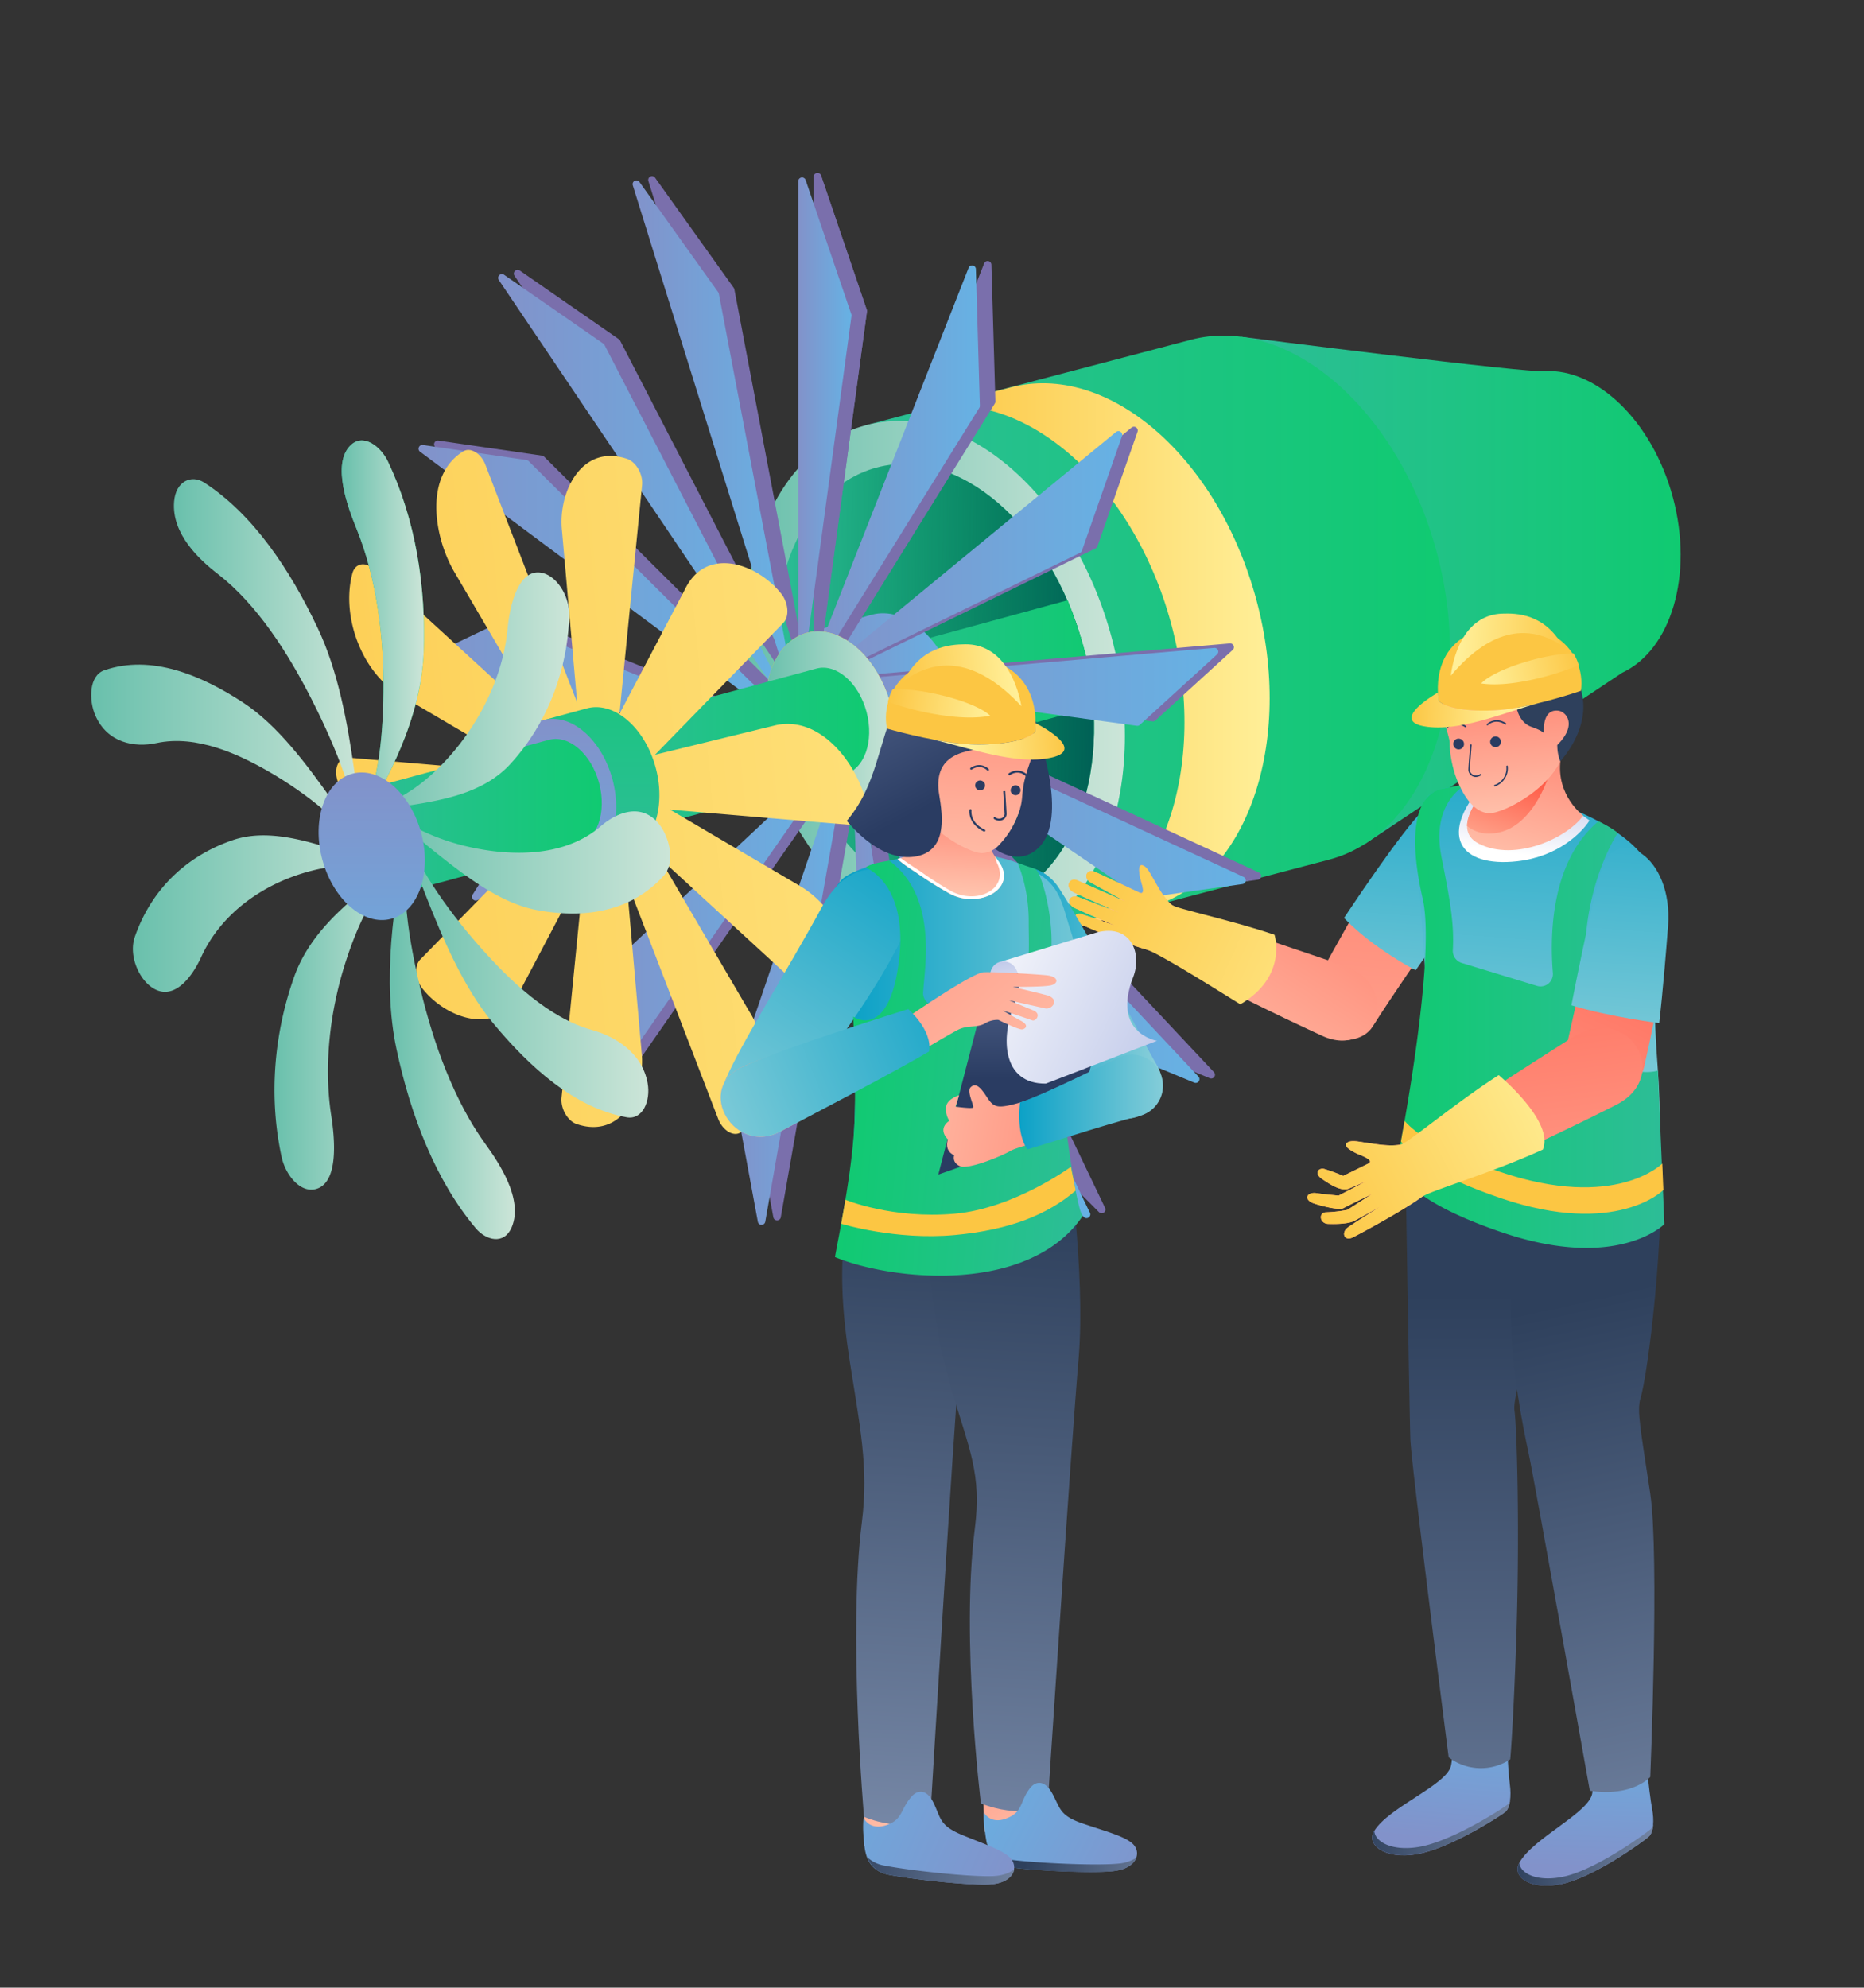 <svg id="Слой_1" data-name="Слой 1" xmlns="http://www.w3.org/2000/svg" xmlns:xlink="http://www.w3.org/1999/xlink" viewBox="0 0 1042 1111"><rect x="0" y="0" width="1042" height="1111" fill="#333333" stroke="none"/><defs><style>.cls-1{fill:url(#Безымянный_градиент_14);}.cls-2{fill:url(#Безымянный_градиент_14-2);}.cls-3{fill:url(#Безымянный_градиент_18);}.cls-4{fill:url(#Безымянный_градиент_35);}.cls-5{fill:url(#Безымянный_градиент_14-3);}.cls-6{fill:url(#Безымянный_градиент_4);}.cls-7{fill:url(#Безымянный_градиент_14-4);}.cls-8{fill:url(#Безымянный_градиент_24);}.cls-9{fill:#7a6fac;}.cls-10{fill:url(#Безымянный_градиент_24-2);}.cls-11{fill:url(#Безымянный_градиент_24-3);}.cls-12{fill:url(#Безымянный_градиент_24-4);}.cls-13{fill:url(#Безымянный_градиент_24-5);}.cls-14{fill:url(#Безымянный_градиент_24-6);}.cls-15{fill:url(#Безымянный_градиент_24-7);}.cls-16{fill:url(#Безымянный_градиент_24-8);}.cls-17{fill:url(#Безымянный_градиент_24-9);}.cls-18{fill:url(#Безымянный_градиент_24-10);}.cls-19{fill:url(#Безымянный_градиент_24-11);}.cls-20{fill:url(#Безымянный_градиент_24-12);}.cls-21{fill:url(#Безымянный_градиент_24-13);}.cls-22{fill:url(#Безымянный_градиент_24-14);}.cls-23{fill:url(#Безымянный_градиент_24-15);}.cls-24{fill:url(#Безымянный_градиент_24-16);}.cls-25{fill:#fcc643;}.cls-26{fill:url(#Безымянный_градиент_18-2);}.cls-27{fill:url(#Безымянный_градиент_14-5);}.cls-28{fill:url(#Безымянный_градиент_35-2);}.cls-29{fill:url(#Безымянный_градиент_14-6);}.cls-30{fill:url(#Безымянный_градиент_24-18);}.cls-31{fill:url(#Безымянный_градиент_14-7);}.cls-32{fill:url(#Безымянный_градиент_18-3);}.cls-33{fill:url(#Безымянный_градиент_14-8);}.cls-34{fill:url(#Безымянный_градиент_18-4);}.cls-35{fill:url(#Безымянный_градиент_18-5);}.cls-36{fill:url(#Безымянный_градиент_18-6);}.cls-37{fill:url(#Безымянный_градиент_18-7);}.cls-38{fill:url(#Безымянный_градиент_18-8);}.cls-39{fill:url(#Безымянный_градиент_18-9);}.cls-40{fill:url(#Безымянный_градиент_18-10);}.cls-41{fill:url(#Безымянный_градиент_18-11);}.cls-42{fill:url(#Безымянный_градиент_18-12);}.cls-43{fill:url(#Безымянный_градиент_24-19);}.cls-44{fill:url(#Безымянный_градиент_2);}.cls-45{fill:url(#Безымянный_градиент_24-20);}.cls-46{fill:url(#Безымянный_градиент_165);}.cls-47{fill:url(#Безымянный_градиент_165-2);}.cls-48{fill:url(#Безымянный_градиент_24-21);}.cls-49{fill:url(#Безымянный_градиент_165-3);}.cls-50{fill:url(#Безымянный_градиент_165-4);}.cls-51{fill:url(#Безымянный_градиент_136);}.cls-52{fill:url(#Безымянный_градиент_29);}.cls-53{fill:url(#Безымянный_градиент_29-2);}.cls-54{fill:url(#Безымянный_градиент_99);}.cls-55{fill:url(#Безымянный_градиент_136-2);}.cls-56{fill:url(#Безымянный_градиент_3);}.cls-57{fill:url(#Безымянный_градиент_14-9);}.cls-58{fill:url(#Безымянный_градиент_136-3);}.cls-59{fill:#2e405c;}.cls-60{fill:#2a3c62;}.cls-61{fill:url(#Безымянный_градиент_136-4);}.cls-62{fill:url(#Безымянный_градиент_29-3);}.cls-63{fill:url(#Безымянный_градиент_35-3);}.cls-64{fill:url(#Безымянный_градиент_35-4);}.cls-65{fill:url(#Безымянный_градиент_35-5);}.cls-66{fill:url(#Безымянный_градиент_136-5);}.cls-67{fill:url(#Безымянный_градиент_35-6);}.cls-68{fill:url(#Безымянный_градиент_136-6);}.cls-69{fill:url(#Безымянный_градиент_35-7);}.cls-70{fill:url(#Безымянный_градиент_2-2);}.cls-71{fill:url(#Безымянный_градиент_136-7);}.cls-72{fill:url(#Безымянный_градиент_136-8);}.cls-73{fill:url(#Безымянный_градиент_165-5);}.cls-74{fill:url(#Безымянный_градиент_165-6);}.cls-75{fill:url(#Безымянный_градиент_29-4);}.cls-76{fill:url(#Безымянный_градиент_29-5);}.cls-77{fill:url(#Безымянный_градиент_136-9);}.cls-78{fill:#fff;}.cls-79{fill:url(#Безымянный_градиент_136-10);}.cls-80{fill:url(#Безымянный_градиент_27);}.cls-81{fill:url(#Безымянный_градиент_29-6);}.cls-82{fill:url(#Безымянный_градиент_35-8);}.cls-83{fill:url(#Безымянный_градиент_35-9);}.cls-84{fill:url(#Безымянный_градиент_35-10);}.cls-85{fill:url(#Безымянный_градиент_14-10);}.cls-86{fill:url(#Безымянный_градиент_99-2);}.cls-87{fill:url(#Безымянный_градиент_98);}.cls-88{fill:url(#Безымянный_градиент_99-3);}.cls-89{fill:url(#Безымянный_градиент_136-11);}.cls-90{fill:url(#Безымянный_градиент_29-7);}.cls-91{fill:url(#Безымянный_градиент_136-12);}.cls-92{fill:url(#Безымянный_градиент_29-8);}.cls-93{fill:url(#Безымянный_градиент_24-22);}.cls-94{fill:url(#Безымянный_градиент_165-7);}.cls-95{fill:url(#Безымянный_градиент_24-23);}.cls-96{fill:url(#Безымянный_градиент_165-8);}</style><linearGradient id="Безымянный_градиент_14" x1="693.89" y1="329.98" x2="939.49" y2="329.98" gradientUnits="userSpaceOnUse"><stop offset="0" stop-color="#2dbd97"/><stop offset="1" stop-color="#10ca71"/></linearGradient><linearGradient id="Безымянный_градиент_14-2" x1="459.4" y1="357.92" x2="810.56" y2="357.92" xlink:href="#Безымянный_градиент_14"/><linearGradient id="Безымянный_градиент_18" x1="416.15" y1="383.03" x2="628.85" y2="383.03" gradientUnits="userSpaceOnUse"><stop offset="0" stop-color="#69c0ac"/><stop offset="1" stop-color="#cce5d8"/></linearGradient><linearGradient id="Безымянный_градиент_35" x1="515.62" y1="367.39" x2="709.75" y2="367.39" gradientUnits="userSpaceOnUse"><stop offset="0" stop-color="#fcc643"/><stop offset="1" stop-color="#ffef98"/></linearGradient><linearGradient id="Безымянный_градиент_14-3" x1="433.41" y1="383.03" x2="611.58" y2="383.03" xlink:href="#Безымянный_градиент_14"/><linearGradient id="Безымянный_градиент_4" x1="614.56" y1="384.12" x2="434.81" y2="382" gradientUnits="userSpaceOnUse"><stop offset="0" stop-color="#005f55"/><stop offset="1" stop-color="#005f55" stop-opacity="0"/></linearGradient><linearGradient id="Безымянный_градиент_14-4" x1="456.87" y1="385.08" x2="613.18" y2="385.08" xlink:href="#Безымянный_градиент_14"/><linearGradient id="Безымянный_градиент_24" x1="451" y1="397.79" x2="536.78" y2="397.79" gradientUnits="userSpaceOnUse"><stop offset="0" stop-color="#8292ca"/><stop offset="1" stop-color="#66b2e4"/></linearGradient><linearGradient id="Безымянный_градиент_24-2" x1="446.24" y1="233.07" x2="476" y2="233.07" xlink:href="#Безымянный_градиент_24"/><linearGradient id="Безымянный_градиент_24-3" x1="455.86" y1="259.24" x2="547.75" y2="259.24" xlink:href="#Безымянный_градиент_24"/><linearGradient id="Безымянный_градиент_24-4" x1="464.24" y1="308.47" x2="627.33" y2="308.47" xlink:href="#Безымянный_градиент_24"/><linearGradient id="Безымянный_градиент_24-5" x1="473.51" y1="383.9" x2="681.09" y2="383.9" xlink:href="#Безымянный_градиент_24"/><linearGradient id="Безымянный_градиент_24-6" x1="482.92" y1="447.59" x2="696.32" y2="447.59" xlink:href="#Безымянный_градиент_24"/><linearGradient id="Безымянный_градиент_24-7" x1="487.81" y1="508.03" x2="670.52" y2="508.03" xlink:href="#Безымянный_градиент_24"/><linearGradient id="Безымянный_градиент_24-8" x1="485.3" y1="553.47" x2="609.26" y2="553.47" xlink:href="#Безымянный_градиент_24"/><linearGradient id="Безымянный_градиент_24-9" x1="476.92" y1="571.41" x2="523.63" y2="571.41" xlink:href="#Безымянный_градиент_24"/><linearGradient id="Безымянный_градиент_24-10" x1="409.31" y1="559.42" x2="471.04" y2="559.42" xlink:href="#Безымянный_градиент_24"/><linearGradient id="Безымянный_градиент_24-11" x1="333.22" y1="520.97" x2="462.19" y2="520.97" xlink:href="#Безымянный_градиент_24"/><linearGradient id="Безымянный_градиент_24-12" x1="263.76" y1="463.08" x2="453.62" y2="463.08" xlink:href="#Безымянный_градиент_24"/><linearGradient id="Безымянный_градиент_24-13" x1="228.38" y1="381.85" x2="443.86" y2="381.85" xlink:href="#Безымянный_градиент_24"/><linearGradient id="Безымянный_градиент_24-14" x1="233.91" y1="324.55" x2="436.09" y2="324.55" xlink:href="#Безымянный_градиент_24"/><linearGradient id="Безымянный_градиент_24-15" x1="278.56" y1="268.1" x2="434.8" y2="268.1" xlink:href="#Безымянный_градиент_24"/><linearGradient id="Безымянный_градиент_24-16" x1="353.63" y1="235.73" x2="440.67" y2="235.73" xlink:href="#Безымянный_градиент_24"/><linearGradient id="Безымянный_градиент_18-2" x1="427.97" y1="403.25" x2="500.51" y2="403.25" xlink:href="#Безымянный_градиент_18"/><linearGradient id="Безымянный_градиент_14-5" x1="335" y1="420.32" x2="485.89" y2="420.32" xlink:href="#Безымянный_градиент_14"/><linearGradient id="Безымянный_градиент_35-2" x1="29.14" y1="473.12" x2="765.24" y2="400.12" xlink:href="#Безымянный_градиент_35"/><linearGradient id="Безымянный_градиент_14-6" x1="336.26" y1="481.93" x2="336.26" y2="320.27" xlink:href="#Безымянный_градиент_14"/><linearGradient id="Безымянный_градиент_24-18" x1="314.75" y1="3124.56" x2="314.75" y2="2973.69" gradientTransform="matrix(1, 0, 0, -1, 0, 3528)" xlink:href="#Безымянный_градиент_24"/><linearGradient id="Безымянный_градиент_14-7" x1="199.9" y1="457.23" x2="336.4" y2="457.23" xlink:href="#Безымянный_градиент_14"/><linearGradient id="Безымянный_градиент_18-3" x1="186.16" y1="471.88" x2="229.45" y2="471.88" xlink:href="#Безымянный_градиент_18"/><linearGradient id="Безымянный_градиент_14-8" x1="191.03" y1="354.86" x2="237" y2="354.86" xlink:href="#Безымянный_градиент_14"/><linearGradient id="Безымянный_градиент_18-4" x1="202.77" y1="385.94" x2="318.3" y2="385.94" xlink:href="#Безымянный_градиент_18"/><linearGradient id="Безымянный_градиент_18-5" x1="211.62" y1="479.39" x2="374.71" y2="479.39" xlink:href="#Безымянный_градиент_18"/><linearGradient id="Безымянный_градиент_18-6" x1="221.68" y1="539.37" x2="362.41" y2="539.37" xlink:href="#Безымянный_градиент_18"/><linearGradient id="Безымянный_градиент_18-7" x1="217.88" y1="579.67" x2="287.81" y2="579.67" xlink:href="#Безымянный_градиент_18"/><linearGradient id="Безымянный_градиент_18-8" x1="153.45" y1="572.66" x2="228.25" y2="572.66" xlink:href="#Безымянный_градиент_18"/><linearGradient id="Безымянный_градиент_18-9" x1="74.28" y1="510.66" x2="221.68" y2="510.66" xlink:href="#Безымянный_градиент_18"/><linearGradient id="Безымянный_градиент_18-10" x1="50.98" y1="429.45" x2="211.62" y2="429.45" xlink:href="#Безымянный_градиент_18"/><linearGradient id="Безымянный_градиент_18-11" x1="97.22" y1="372.68" x2="202.77" y2="372.68" xlink:href="#Безымянный_градиент_18"/><linearGradient id="Безымянный_градиент_18-12" x1="191.03" y1="354.86" x2="237" y2="354.86" xlink:href="#Безымянный_градиент_18"/><linearGradient id="Безымянный_градиент_24-19" x1="207.81" y1="3094.61" x2="207.81" y2="2943.74" gradientTransform="matrix(1, 0, 0, -1, 0, 3528)" xlink:href="#Безымянный_градиент_24"/><linearGradient id="Безымянный_градиент_2" x1="-4882.96" y1="3035.15" x2="-4883.09" y2="3102.92" gradientTransform="translate(-4056.89 3686.5) rotate(180)" gradientUnits="userSpaceOnUse"><stop offset="0" stop-color="#fff"/><stop offset="1" stop-color="#acbae1"/></linearGradient><linearGradient id="Безымянный_градиент_24-20" x1="-4861.5" y1="2658.18" x2="-4869.17" y2="2747.41" gradientTransform="translate(-4056.89 3686.5) rotate(180)" xlink:href="#Безымянный_градиент_24"/><linearGradient id="Безымянный_градиент_165" x1="-4760.12" y1="1021.66" x2="-4602.41" y2="1021.66" gradientTransform="matrix(-1, 0, 0, 1, -3841.89, 0)" gradientUnits="userSpaceOnUse"><stop offset="0" stop-color="#acbdde"/><stop offset="1" stop-color="#2e405c"/></linearGradient><linearGradient id="Безымянный_градиент_165-2" x1="-4881.66" y1="2258.91" x2="-4881.66" y2="2963.13" gradientTransform="translate(-4056.89 3686.5) rotate(180)" xlink:href="#Безымянный_градиент_165"/><linearGradient id="Безымянный_градиент_24-21" x1="-4942.77" y1="2642.39" x2="-4945.39" y2="2732.03" gradientTransform="translate(-4056.89 3686.5) rotate(180)" xlink:href="#Безымянный_градиент_24"/><linearGradient id="Безымянный_градиент_165-3" x1="-4831.03" y1="1036.94" x2="-4687.74" y2="1036.94" xlink:href="#Безымянный_градиент_165"/><linearGradient id="Безымянный_градиент_165-4" x1="-5074.14" y1="2375.06" x2="-4944.39" y2="2961.29" gradientTransform="translate(-4056.89 3686.5) rotate(180)" xlink:href="#Безымянный_градиент_165"/><linearGradient id="Безымянный_градиент_136" x1="-4797.06" y1="2882.69" x2="-4838.83" y2="3330.61" gradientTransform="translate(-4056.89 3686.5) rotate(180)" gradientUnits="userSpaceOnUse"><stop offset="0" stop-color="#ffd2bb"/><stop offset="1" stop-color="#ff6b5a"/></linearGradient><linearGradient id="Безымянный_градиент_29" x1="-4857.36" y1="3318.19" x2="-4837.27" y2="3031.23" gradientTransform="translate(-4056.89 3686.5) rotate(180)" gradientUnits="userSpaceOnUse"><stop offset="0" stop-color="#009dc5"/><stop offset="1" stop-color="#a9dade"/></linearGradient><linearGradient id="Безымянный_градиент_29-2" x1="-4931.85" y1="3320.5" x2="-4909.49" y2="3001.04" xlink:href="#Безымянный_градиент_29"/><linearGradient id="Безымянный_градиент_99" x1="-4906.64" y1="3208.9" x2="-4914.97" y2="3267.92" gradientTransform="translate(-4056.89 3686.5) rotate(180)" gradientUnits="userSpaceOnUse"><stop offset="0" stop-color="#fff"/><stop offset="1" stop-color="#a6b2e0"/></linearGradient><linearGradient id="Безымянный_градиент_136-2" x1="-4898.31" y1="3180.94" x2="-4928.51" y2="3309.7" xlink:href="#Безымянный_градиент_136"/><linearGradient id="Безымянный_градиент_3" x1="-4883.47" y1="3191.08" x2="-4904.33" y2="3253.49" gradientTransform="translate(-4056.89 3686.5) rotate(180)" gradientUnits="userSpaceOnUse"><stop offset="0" stop-color="#ffd0b5"/><stop offset="1" stop-color="#ff5c48"/></linearGradient><linearGradient id="Безымянный_градиент_14-9" x1="-4772.31" y1="567.78" x2="-4622.95" y2="567.78" gradientTransform="matrix(-1, 0, 0, 1, -3841.89, 0)" xlink:href="#Безымянный_градиент_14"/><linearGradient id="Безымянный_градиент_136-3" x1="-4905.87" y1="3210.62" x2="-4896.6" y2="3334.29" xlink:href="#Безымянный_градиент_136"/><linearGradient id="Безымянный_градиент_136-4" x1="-4837.44" y1="2869.38" x2="-4983.28" y2="3164.85" xlink:href="#Безымянный_градиент_136"/><linearGradient id="Безымянный_градиент_29-3" x1="-4973.76" y1="3310.03" x2="-4953.68" y2="3023.07" xlink:href="#Безымянный_градиент_29"/><linearGradient id="Безымянный_градиент_35-3" x1="-4934.76" y1="3323.62" x2="-4872.91" y2="3326.77" gradientTransform="translate(-4056.89 3686.5) rotate(180)" xlink:href="#Безымянный_градиент_35"/><linearGradient id="Безымянный_градиент_35-4" x1="-4940.79" y1="3317.66" x2="-4887.59" y2="3307.14" gradientTransform="translate(-4056.89 3686.5) rotate(180)" xlink:href="#Безымянный_градиент_35"/><linearGradient id="Безымянный_градиент_35-5" x1="-4844.96" y1="3290.07" x2="-4896.64" y2="3288.49" gradientTransform="translate(-4056.89 3686.5) rotate(180)" xlink:href="#Безымянный_градиент_35"/><linearGradient id="Безымянный_градиент_136-5" x1="-4679.64" y1="3059.61" x2="-4809.55" y2="3264.8" xlink:href="#Безымянный_градиент_136"/><linearGradient id="Безымянный_градиент_35-6" x1="-4438.08" y1="491.38" x2="-4624.57" y2="574.46" gradientTransform="matrix(-1, 0, 0, 1, -3841.89, 0)" xlink:href="#Безымянный_градиент_35"/><linearGradient id="Безымянный_градиент_136-6" x1="-4911.04" y1="2818.78" x2="-4867.04" y2="3167.85" xlink:href="#Безымянный_градиент_136"/><linearGradient id="Безымянный_градиент_35-7" x1="-4571.91" y1="680.09" x2="-4719.94" y2="604.91" gradientTransform="matrix(-1, 0, 0, 1, -3841.89, 0)" xlink:href="#Безымянный_градиент_35"/><linearGradient id="Безымянный_градиент_2-2" x1="-3553.68" y1="3177.21" x2="-3557.26" y2="3120.97" gradientTransform="translate(-2990.19 3686.5) rotate(180)" xlink:href="#Безымянный_градиент_2"/><linearGradient id="Безымянный_градиент_136-7" x1="-3594.21" y1="2639.79" x2="-3523.26" y2="2774.14" gradientTransform="translate(-2990.19 3686.5) rotate(180)" xlink:href="#Безымянный_градиент_136"/><linearGradient id="Безымянный_градиент_136-8" x1="-3520.09" y1="2648.03" x2="-3449.31" y2="2782.07" gradientTransform="translate(-2990.19 3686.5) rotate(180)" xlink:href="#Безымянный_градиент_136"/><linearGradient id="Безымянный_градиент_165-5" x1="-3461.92" y1="2399.07" x2="-3498.98" y2="3016.65" gradientTransform="translate(-2990.19 3686.5) rotate(180)" xlink:href="#Безымянный_градиент_165"/><linearGradient id="Безымянный_градиент_165-6" x1="-3514.79" y1="2361.43" x2="-3553.83" y2="3011.98" gradientTransform="translate(-2990.19 3686.5) rotate(180)" xlink:href="#Безымянный_градиент_165"/><linearGradient id="Безымянный_градиент_29-4" x1="564.15" y1="554.84" x2="666.1" y2="554.84" gradientTransform="matrix(1, 0, 0, 1, 0, 0)" xlink:href="#Безымянный_градиент_29"/><linearGradient id="Безымянный_градиент_29-5" x1="462.52" y1="581.68" x2="669.53" y2="581.68" gradientTransform="matrix(1, 0, 0, 1, 0, 0)" xlink:href="#Безымянный_градиент_29"/><linearGradient id="Безымянный_градиент_136-9" x1="-3520.08" y1="3175.54" x2="-3525.05" y2="3258.25" gradientTransform="translate(-2990.19 3686.5) rotate(180)" xlink:href="#Безымянный_градиент_136"/><linearGradient id="Безымянный_градиент_136-10" x1="-3526.37" y1="3157.81" x2="-3539.46" y2="3376.11" gradientTransform="translate(-2990.19 3686.5) rotate(180)" xlink:href="#Безымянный_градиент_136"/><linearGradient id="Безымянный_градиент_27" x1="-3395.56" y1="3484.82" x2="-3523.23" y2="3243.42" gradientTransform="translate(-2990.19 3686.5) rotate(180)" gradientUnits="userSpaceOnUse"><stop offset="0" stop-color="#a6b7e3"/><stop offset="1" stop-color="#2a3c62"/></linearGradient><linearGradient id="Безымянный_градиент_29-6" x1="523.75" y1="453.94" x2="372.01" y2="684.42" gradientTransform="matrix(1, 0, 0, 1, 0, 0)" xlink:href="#Безымянный_градиент_29"/><linearGradient id="Безымянный_градиент_35-8" x1="-3492.7" y1="3303.82" x2="-3556.81" y2="3310.38" gradientTransform="translate(-2990.19 3686.5) rotate(180)" xlink:href="#Безымянный_градиент_35"/><linearGradient id="Безымянный_градиент_35-9" x1="-3486.89" y1="3296.91" x2="-3542.71" y2="3288.8" gradientTransform="translate(-2990.19 3686.5) rotate(180)" xlink:href="#Безымянный_градиент_35"/><linearGradient id="Безымянный_градиент_35-10" x1="-3587.48" y1="3273.58" x2="-3533.88" y2="3269.24" gradientTransform="translate(-2990.19 3686.5) rotate(180)" xlink:href="#Безымянный_градиент_35"/><linearGradient id="Безымянный_градиент_14-10" x1="-3601.9" y1="3083.06" x2="-3465.02" y2="3094.65" gradientTransform="translate(-2990.19 3686.5) rotate(180)" xlink:href="#Безымянный_градиент_14"/><linearGradient id="Безымянный_градиент_99-2" x1="-3562.65" y1="3114.02" x2="-3549.53" y2="3166.64" gradientTransform="translate(-2990.19 3686.5) rotate(180)" xlink:href="#Безымянный_градиент_99"/><linearGradient id="Безымянный_градиент_98" x1="-3565.03" y1="3260.47" x2="-3566.95" y2="3083.76" gradientTransform="translate(-2990.19 3686.5) rotate(180)" gradientUnits="userSpaceOnUse"><stop offset="0" stop-color="#a2b3df"/><stop offset="1" stop-color="#2a3c62"/></linearGradient><linearGradient id="Безымянный_градиент_99-3" x1="-3520.91" y1="3157.18" x2="-3697.04" y2="3072.72" gradientTransform="translate(-2990.19 3686.5) rotate(180)" xlink:href="#Безымянный_градиент_99"/><linearGradient id="Безымянный_градиент_136-11" x1="-3445.09" y1="3086.4" x2="-3676.22" y2="3049.55" gradientTransform="translate(-2990.19 3686.5) rotate(180)" xlink:href="#Безымянный_градиент_136"/><linearGradient id="Безымянный_градиент_29-7" x1="561.89" y1="615.95" x2="675.11" y2="615.95" gradientTransform="matrix(1, 0, 0, 1, 0, 0)" xlink:href="#Безымянный_градиент_29"/><linearGradient id="Безымянный_градиент_136-12" x1="-3581.84" y1="2990.78" x2="-3344.19" y2="3269.65" gradientTransform="translate(-2990.19 3686.5) rotate(180)" xlink:href="#Безымянный_градиент_136"/><linearGradient id="Безымянный_градиент_29-8" x1="569.37" y1="556.51" x2="341.76" y2="648.13" gradientTransform="matrix(1, 0, 0, 1, 0, 0)" xlink:href="#Безымянный_градиент_29"/><linearGradient id="Безымянный_градиент_24-22" x1="-3418.46" y1="1057.92" x2="-3307.18" y2="998.34" gradientTransform="matrix(-1, 0, 0, 1, -2775.19, 0)" xlink:href="#Безымянный_градиент_24"/><linearGradient id="Безымянный_градиент_165-7" x1="-3714.76" y1="2648.12" x2="-3562.89" y2="2648.12" gradientTransform="translate(-2990.19 3686.5) rotate(180)" xlink:href="#Безымянный_градиент_165"/><linearGradient id="Безымянный_градиент_24-23" x1="-3342.83" y1="1052.19" x2="-3206.21" y2="991.58" gradientTransform="matrix(-1, 0, 0, 1, -2775.19, 0)" xlink:href="#Безымянный_градиент_24"/><linearGradient id="Безымянный_градиент_165-8" x1="-3433.95" y1="1058.71" x2="-3242.2" y2="1040.9" gradientTransform="matrix(-1, 0, 0, 1, -2775.19, 0)" xlink:href="#Безымянный_градиент_165"/></defs><title>Mashinist_obhodchik_turbin</title><path class="cls-1" d="M935.18,278.1c-11.43-42.57-42.28-72.18-71.79-70.68v-.06c-5.37,1.85-169.49-19.13-169.49-19.13L763,471.72,906.86,376v0C934.14,363.27,946.81,321.41,935.18,278.1Z"/><path class="cls-2" d="M803.16,308.69C781.66,228.61,720,175.29,665.37,190L483.66,237.78l3.94,14.73c-26.72,32.43-36.22,88.24-20.81,145.62s51.41,101,90.69,115.73l3.85,14.42L743,480.49C797.68,466,824.66,388.78,803.16,308.69Z"/><path class="cls-3" d="M561.33,528.28C506.7,543,445.05,489.67,423.54,409.58s5.49-157.1,60.12-171.8S600,276.4,621.45,356.48,616,513.8,561.33,528.28Z"/><path class="cls-4" d="M642.24,507.15c54.63-14.48,81.62-91.71,60.11-171.8S619.2,202,564.57,216.65l-49,12.67c54.64-14.7,117.65,39.37,139.16,119.46s-5.49,157.31-60.12,171.79Z"/><path class="cls-5" d="M555,504.7c-45.77,12.32-97.41-32.34-115.42-99.43S444.2,273.68,490,261.36s97.41,32.35,115.42,99.43S600.79,492.57,555,504.7Z"/><path class="cls-6" d="M555,504.7c-45.77,12.32-97.41-32.34-115.42-99.43S444.2,273.68,490,261.36s97.41,32.35,115.42,99.43S600.79,492.57,555,504.7Z"/><path class="cls-7" d="M456.87,373.73l9.13,61,147.18-40.25a279.84,279.84,0,0,0-6-27.78,283,283,0,0,0-10.35-31.2Z"/><path class="cls-8" d="M534.26,384.1c-7.33-27.31-28.36-45.5-47-40.48L451,353.72l26.49,99.07,36.27-10.1C532.39,437.75,541.59,411.41,534.26,384.1Z"/><path class="cls-9" d="M459,98.17l25.53,75a2.12,2.12,0,0,1,.09,1l-25.53,188.5a2.11,2.11,0,0,1-4.2-.28V98.85A2.11,2.11,0,0,1,459,98.17Z"/><path class="cls-9" d="M554.22,148l2.22,76.35a2.12,2.12,0,0,1-.32,1.18Q512.28,296,468.47,366.64a2.11,2.11,0,0,1-3.76-1.89Q507.4,256,550.14,147.26A2.11,2.11,0,0,1,554.22,148Z"/><path class="cls-9" d="M635.89,241.35q-11.21,32-22.4,64a2.11,2.11,0,0,1-1.07,1.2Q544.18,339.88,476,373.27a2.12,2.12,0,0,1-2.28-3.53Q553.09,304.3,632.55,239A2.12,2.12,0,0,1,635.89,241.35Z"/><path class="cls-9" d="M689.07,363.31,645.89,402.7a2.11,2.11,0,0,1-1.71.53Q564.1,392.36,484,381.51a2.11,2.11,0,0,1,.1-4.2q101.67-8.91,203.35-17.67A2.11,2.11,0,0,1,689.07,363.31Z"/><path class="cls-9" d="M703.19,491.71l-55.58,7.84a2.13,2.13,0,0,1-1.49-.35q-76.8-52.27-153.58-104.62a2.11,2.11,0,0,1,2.08-3.66L703.78,487.7A2.11,2.11,0,0,1,703.19,491.71Z"/><path class="cls-9" d="M676.27,602.67l-57.88-23.92a2.16,2.16,0,0,1-.9-.71q-60.32-83.16-120.56-166.36a2.11,2.11,0,0,1,3.25-2.68q89.18,95.19,178.43,190.27A2.11,2.11,0,0,1,676.27,602.67Z"/><path class="cls-9" d="M614.32,677.51l-50.69-50.82a2,2,0,0,1-.5-.8q-34.51-99.58-69-199.19a2.11,2.11,0,0,1,3.9-1.6q59.81,125,119.7,250A2.11,2.11,0,0,1,614.32,677.51Z"/><path class="cls-9" d="M528.32,704.78Q510.55,670,492.79,635.29a2.14,2.14,0,0,1-.23-.89q-3.48-100.12-6.95-200.24a2.11,2.11,0,0,1,4.2-.4Q511,568.63,532.29,703.49A2.11,2.11,0,0,1,528.32,704.78Z"/><path class="cls-9" d="M432.32,680.43q-7.14-38.65-14.29-77.32a2.05,2.05,0,0,1,.08-1.07q28.72-84.42,57.49-168.82a2.11,2.11,0,0,1,4.08,1l-43.2,246.14A2.11,2.11,0,0,1,432.32,680.43Z"/><path class="cls-9" d="M341.93,607.79q5.11-36,10.22-72.1a2.15,2.15,0,0,1,.65-1.24q57.22-53.57,114.49-107a2.11,2.11,0,0,1,3.18,2.75q-62.4,89.52-124.72,179.12A2.11,2.11,0,0,1,341.93,607.79Z"/><path class="cls-9" d="M272.78,497.77q16.82-26.62,33.62-53.27a2.16,2.16,0,0,1,1.47-1q76-11.69,152-23.29a2.11,2.11,0,0,1,1.13,4q-92.83,38.19-185.61,76.56A2.11,2.11,0,0,1,272.78,497.77Z"/><path class="cls-9" d="M238.27,369.17,288.9,345a2.08,2.08,0,0,1,1.71-.05l160.61,65a2.11,2.11,0,0,1-1.19,4Q344.4,393.55,238.78,373.16A2.12,2.12,0,0,1,238.27,369.17Z"/><path class="cls-9" d="M245,246.25l58,8.43a2.15,2.15,0,0,1,1.19.6q69.94,69.54,139.92,139a2.12,2.12,0,0,1-2.75,3.2q-99-73.69-197.92-147.47A2.12,2.12,0,0,1,245,246.25Z"/><path class="cls-9" d="M290.58,151.21,346,189.63a2.07,2.07,0,0,1,.67.77q48.28,93.49,96.59,187a2.11,2.11,0,0,1-3.63,2.15q-76-112.65-152-225.38A2.12,2.12,0,0,1,290.58,151.21Z"/><path class="cls-9" d="M366.16,99.29l44,61.58a2.17,2.17,0,0,1,.36.84q19.39,102,38.8,203.93a2.11,2.11,0,0,1-4.09,1q-41.42-132.75-82.8-265.52A2.12,2.12,0,0,1,366.16,99.29Z"/><path class="cls-9" d="M459,98.17l25.53,75a2.12,2.12,0,0,1,.09,1l-25.53,188.5a2.11,2.11,0,0,1-4.2-.28V98.85A2.11,2.11,0,0,1,459,98.17Z"/><path class="cls-10" d="M450.36,100.62q12.75,37.51,25.52,75a2.1,2.1,0,0,1,.1,1L450.45,365.12a2.11,2.11,0,0,1-4.21-.29V101.3A2.12,2.12,0,0,1,450.36,100.62Z"/><path class="cls-11" d="M545.54,150.43q1.11,38.17,2.21,76.35a2.1,2.1,0,0,1-.31,1.17q-43.86,70.56-87.65,141.14a2.12,2.12,0,0,1-3.77-1.88q42.69-108.76,85.44-217.5A2.11,2.11,0,0,1,545.54,150.43Z"/><path class="cls-12" d="M627.2,243.81q-11.19,32-22.39,64a2.17,2.17,0,0,1-1.07,1.2q-68.24,33.29-136.44,66.67A2.11,2.11,0,0,1,465,372.2q79.38-65.44,158.84-130.72A2.11,2.11,0,0,1,627.2,243.81Z"/><path class="cls-13" d="M680.39,365.76,637.2,405.15a2.09,2.09,0,0,1-1.71.54Q555.42,394.8,475.34,384a2.11,2.11,0,0,1,.1-4.2q101.67-8.89,203.35-17.67A2.11,2.11,0,0,1,680.39,365.76Z"/><path class="cls-14" d="M694.5,494.17,638.92,502a2.09,2.09,0,0,1-1.48-.34Q560.64,449.37,483.86,397a2.11,2.11,0,0,1,2.08-3.66q104.57,48.42,209.16,96.79A2.11,2.11,0,0,1,694.5,494.17Z"/><path class="cls-15" d="M667.58,605.13,609.71,581.2a2.12,2.12,0,0,1-.91-.71q-60.3-83.15-120.56-166.36a2.11,2.11,0,0,1,3.26-2.68q89.18,95.19,178.43,190.28A2.11,2.11,0,0,1,667.58,605.13Z"/><path class="cls-16" d="M605.64,680,555,629.15a2,2,0,0,1-.5-.81q-34.53-99.58-69-199.19a2.11,2.11,0,0,1,3.9-1.6q59.82,125,119.71,250A2.11,2.11,0,0,1,605.64,680Z"/><path class="cls-17" d="M519.63,707.24l-35.52-69.5a2.07,2.07,0,0,1-.24-.88q-3.47-100.12-6.95-200.24a2.11,2.11,0,0,1,4.2-.41L523.6,706A2.11,2.11,0,0,1,519.63,707.24Z"/><path class="cls-18" d="M423.64,682.88q-7.15-38.65-14.3-77.32a2.24,2.24,0,0,1,.08-1.06q28.74-84.42,57.49-168.83a2.12,2.12,0,0,1,4.09,1.05q-21.62,123.07-43.2,246.15A2.11,2.11,0,0,1,423.64,682.88Z"/><path class="cls-19" d="M333.24,610.25l10.23-72.1a2.09,2.09,0,0,1,.65-1.25q57.21-53.55,114.49-107a2.11,2.11,0,0,1,3.17,2.76q-62.4,89.51-124.71,179.12A2.11,2.11,0,0,1,333.24,610.25Z"/><path class="cls-20" d="M264.1,500.23q16.8-26.64,33.62-53.27a2.08,2.08,0,0,1,1.46-1q76-11.7,152-23.29a2.11,2.11,0,0,1,1.12,4q-92.82,38.19-185.61,76.56A2.11,2.11,0,0,1,264.1,500.23Z"/><path class="cls-21" d="M229.58,371.63l50.64-24.21a2.14,2.14,0,0,1,1.7-.05l160.62,65a2.11,2.11,0,0,1-1.2,4Q335.73,396,230.09,375.61A2.11,2.11,0,0,1,229.58,371.63Z"/><path class="cls-22" d="M236.33,248.71l58,8.43a2.08,2.08,0,0,1,1.19.59q69.93,69.56,139.92,139a2.11,2.11,0,0,1-2.75,3.19q-99-73.68-197.93-147.46A2.12,2.12,0,0,1,236.33,248.71Z"/><path class="cls-23" d="M281.9,153.66l55.38,38.43a2.16,2.16,0,0,1,.67.77q48.27,93.5,96.59,187a2.11,2.11,0,0,1-3.63,2.15q-76-112.65-152-225.39A2.12,2.12,0,0,1,281.9,153.66Z"/><path class="cls-24" d="M357.48,101.75l44,61.58a2.12,2.12,0,0,1,.36.83q19.4,102,38.8,203.94a2.12,2.12,0,0,1-4.1,1Q395.12,236.37,353.74,103.6A2.11,2.11,0,0,1,357.48,101.75Z"/><path class="cls-10" d="M450.36,100.62q12.75,37.51,25.52,75a2.1,2.1,0,0,1,.1,1L450.45,365.12a2.11,2.11,0,0,1-4.21-.29V101.3A2.12,2.12,0,0,1,450.36,100.62Z"/><path class="cls-25" d="M477.49,452.79c-18.64,5-39.66-13.17-47-40.48s1.87-53.58,20.51-58.59,39.66,13.16,47,40.48S496.12,447.85,477.49,452.79Z"/><path class="cls-26" d="M477.49,452.79c-18.64,5-39.66-13.17-47-40.48s1.87-53.58,20.51-58.59,39.66,13.16,47,40.48S496.12,447.85,477.49,452.79Z"/><path class="cls-27" d="M484.38,397.85c-4.37-16.3-16.92-27.15-28-24.16L335,406.5l9.13,60.95,128-34.64C483.27,429.87,488.76,414.15,484.38,397.85Z"/><path class="cls-28" d="M484.55,449.59c-4.91-21.78-25.18-49.65-50.66-44.28Q400,413.6,366.17,421.87q35.86-36.8,71.68-73.65c3.53-3.52,2.93-11.25-1.16-16.41-13.38-16.88-42-26.84-53.79-2.39Q364.62,364.24,346.29,399l12.63-127.67c.67-6.18-3.33-13.14-8.4-14.85-25.56-8.63-38.74,19-36.35,40.27q4.23,48,8.47,96Q297,326.35,271.4,259.93C269,253.45,263,249.82,259,252.28c-22.11,13.6-16.42,48-5,67.47q25.17,42.87,50.33,85.75Q256.5,361.75,208.72,318c-4.63-4.31-10.22-3.11-11.72,2.45-6.52,24.12,5.38,56.56,28.2,69l73,42.87q-51.68-4.4-103.35-8.83c-5-.51-8.14,5-6.52,11.61,5.27,21.56,24.76,50,50.67,44.26q33.85-8.18,67.71-16.37Q270.85,499.64,235,536.24c-3.53,3.49-2.93,11.19,1.17,16.36,13.29,16.8,42,27.12,53.78,2.67q18.31-34.72,36.61-69.45L313.92,613.38c-.67,6.17,3.33,13.15,8.4,14.9,25.55,8.79,38.74-18.82,36.36-40.09q-4.24-48-8.48-96.08,25.64,66.58,51.24,133.19c2.44,6.5,8.48,10.18,12.44,7.72,21.47-13.34,17.14-48.41,5-67.63q-25.16-43-50.33-86,47.79,43.88,95.55,87.79c4.62,4.33,10.1,3.12,11.71-2.45,7.18-24.75-6.37-56.21-28.2-69.25l-73-42.93Q426.36,457,478,461.27C483.07,461.77,486.05,456.22,484.55,449.59ZM337.07,445.2l-1.48.09c.06-.18.13-.35.18-.53l-1.47-1.11.41-.21-.9-1.9.5.2c0-.78,0-1.17,0-1.95.13.17.25.35.39.51l.93-1.26c0,.22.08.43.13.65l1.48-.09-.18.52,1.48,1.12a4,4,0,0,0-.42.2l.9,1.9-.49-.2c0,.79,0,1.18,0,2-.13-.18-.25-.35-.39-.52l-.92,1.26C337.16,445.63,337.13,445.41,337.07,445.2Z"/><path class="cls-29" d="M366.54,429.09c-6-22.36-23.22-37.25-38.47-33.15l-24.16,6.58,5.57,20.83A59.5,59.5,0,0,0,320,462.59l5.63,21.05,24.16-6.57C365,473,372.55,451.46,366.54,429.09Z"/><path class="cls-30" d="M325.6,483.64c-15.26,4.11-32.48-10.78-38.48-33.15s1.53-43.87,16.79-48,32.47,10.78,38.48,33.15S340.86,479.6,325.6,483.64Z"/><path class="cls-31" d="M334.89,437.68c-4.37-16.3-16.92-27.15-28-24.16l-107,28.8,15.81,59.12,107-28.8C333.78,469.7,339.27,454,334.89,437.68Z"/><path class="cls-32" d="M215.71,501.44c-11.12,3-23.67-7.86-28-24.16s1.11-32,12.23-35,23.67,7.86,28,24.16S226.83,498.49,215.71,501.44Z"/><path class="cls-33" d="M199.27,463.53c12.12-21.09,14.81-51.09,15.12-76.52.38-31.11-3.9-63.94-15.12-91.54-4.49-11.07-14.13-36.22-3.25-46.62,7.2-6.89,16.89.81,20.86,9.16,15.29,32.13,21.39,69.68,19.91,106.88C235.36,400.8,217.08,436.72,199.27,463.53Z"/><path class="cls-34" d="M202.77,451.93c19.14-1.39,37.26-15.68,51-32.05,15.06-18,27.51-42.13,30-68.71,1.23-12.94,6.16-34,19.45-30.91,8.47,2,15.46,13.53,15,24.55-1.27,32.77-13.88,61.52-33,82.29-13.41,14.58-33.23,19.16-50.27,22.07A185.2,185.2,0,0,1,202.77,451.93Z"/><path class="cls-35" d="M211.62,448.18c18.2,16.38,41.14,24.52,63,27.41,20.15,2.66,43.95,1.05,61.15-13.73,9.85-8.47,23.52-13.13,33-.76,5.37,7,9,21,2.18,28.48-19.4,21.29-46.36,23.54-70.43,19.18-20.48-3.71-40.12-18.8-57.51-32.73A401.15,401.15,0,0,1,211.62,448.18Z"/><path class="cls-36" d="M221.68,454c9.84,28.67,27.55,53.46,45.54,74s39.77,41.09,63.64,47.69c12.2,3.37,28.06,12.2,31.17,29.76,1.79,10.08-2.88,20.63-11.69,19.07-28.91-5.14-54.24-27.87-74.92-52.91-16.32-19.74-27.83-46.61-37.85-72.21C231.76,484.64,226.36,469.49,221.68,454Z"/><path class="cls-37" d="M228.25,466.72c-4.95,27.89.4,59.29,6.76,86,7.43,31.2,19.06,62.87,36.36,86.77,7.33,10.13,21.3,30.7,14.73,46.36-4.32,10.31-14.55,7.32-20.1.73-22.33-26.47-36.44-62.89-44.37-100.22C213.6,548.55,219.74,503.92,228.25,466.72Z"/><path class="cls-38" d="M228.25,480.35c-17,11.45-28.13,35.7-35.17,57.76-8.47,26.53-12.29,57.07-7.94,85.27,1.82,11.79,4.7,37.72-8.62,41.26-8.7,2.32-16.92-7.92-19.1-17.94-7.33-33.75-4.23-69,7-100.66,7.2-20.38,22.8-35.4,37.12-47.14A187.06,187.06,0,0,1,228.25,480.35Z"/><path class="cls-39" d="M221.68,488.52c-19.43-7.89-41.44-5.14-60.65,2.47-18.82,7.45-38.32,21.64-48.52,43.86-5.64,12.29-16.08,25.29-27.92,16.84-7.17-5.11-12.81-17.84-9.17-28.21,10.25-29.15,31.82-46.21,55-54,18.28-6.13,39.3-.08,57.34,5.68A260.53,260.53,0,0,1,221.68,488.52Z"/><path class="cls-40" d="M211.62,487.41c-15.06-23.66-36.44-41.15-57.75-54-20-12-44.05-22.87-66.4-18.07C75.19,418,60,415.26,53.3,399.92c-3.68-8.44-3.68-22.31,5.07-25.3,26.24-9,54.05,2.76,77.33,17.94,19.65,12.82,36,35,50.74,55.84C195.25,460.92,203.74,473.89,211.62,487.41Z"/><path class="cls-41" d="M202.77,477.54c-2.87-30.36-15.11-59.9-27.83-85.18-13.76-27.35-31.38-54.69-53.2-71.55-10.24-7.9-25.92-22.35-24.42-40.49.92-11.23,9.57-15.31,16.91-10.54,27.23,17.67,47.88,48.51,63.47,81.48,11.28,23.84,16.56,52.57,20.39,79.87C200.25,446.46,201.93,462,202.77,477.54Z"/><path class="cls-42" d="M199.27,463.53c12.12-21.09,14.81-51.09,15.12-76.52.38-31.11-3.9-63.94-15.12-91.54-4.49-11.07-14.13-36.22-3.25-46.62,7.2-6.89,16.89.81,20.86,9.16,15.29,32.13,21.39,69.68,19.91,106.88C235.36,400.8,217.08,436.72,199.27,463.53Z"/><path class="cls-43" d="M218.65,513.59c-15.26,4.11-32.47-10.78-38.48-33.14s1.53-43.88,16.79-48,32.48,10.78,38.48,33.15S233.91,509.55,218.65,513.59Z"/><path class="cls-44" d="M818.72,631.92c-3-11.22,3.74-28.48,3.2-39.22.79.18,10.18,2.78,12.41,3.41C833.41,597.11,820.69,618,818.72,631.92Z"/><path class="cls-45" d="M812.68,958.09s.4,18-1.49,28.57c-2,11-34.75,23.24-43,36.78-4.65,7.32,5.39,16.08,23.77,13s46.73-21.34,49.48-23.6,3.42-9.05,2.61-15.13c-1.27-9.42-2.51-39.6-2.51-39.6Z"/><path class="cls-46" d="M768.22,1023.38c-4.65,7.32,5.39,16.08,23.77,13s46.73-21.35,49.48-23.6c1.45-1.21,2.25-3.6,2.83-6.49a6.17,6.17,0,0,1-1.69,2.45c-2.74,2.25-31.09,20.54-49.48,23.61-15.09,2.53-24.54-2.92-24.88-9Z"/><path class="cls-47" d="M785.76,654.23s2.12,135.92,2.66,150.4,21.4,177.66,21.4,177.66l.8.55a29.77,29.77,0,0,0,33.62.54s1.6-16.57,3.32-65.74c2.13-60.92.4-119.69-.93-129S856.73,753,861.78,710c4.25-36.34.4-54,.4-54Z"/><path class="cls-48" d="M890.05,973.52s1.38,17.93.07,28.62c-1.36,11.05-33.38,25.21-40.88,39.21-4.24,7.58,6.26,15.72,24.44,11.58s45.49-24,48.11-26.44,2.92-9.26,1.78-15.26c-1.78-9.33-4.67-39.39-4.67-39.39Z"/><path class="cls-49" d="M849.24,1041.34c-4.24,7.58,6.25,15.72,24.44,11.58s45.5-24,48.11-26.44c1.39-1.3,2.05-3.73,2.48-6.65a6.1,6.1,0,0,1-1.55,2.55c-2.62,2.4-29.93,22.31-48.11,26.45-14.94,3.39-24.67-1.5-25.33-7.55C849.27,1041.31,849.24,1041.33,849.24,1041.34Z"/><path class="cls-50" d="M917.05,781.57c-2.18,6.94.31,18.7,5.47,53.38s0,158.26,0,158.26-9.8,11.34-33.8,7.72c0,0-30.67-172.14-34.22-188.69s-9.16-45.25-9.75-72.7c-.6-31.91-3.07-77-3.07-77l86.24-24.87C931.08,691,921,769.23,917.05,781.57Z"/><path class="cls-51" d="M761.28,503.11s-11.77,20.37-26.93,48.1c-15.53,28.36,23,38.57,33,22.57,10.43-16.59,30.43-45.36,30.43-45.36Z"/><path class="cls-52" d="M791.38,542.33s15.3-21.55,34.49-51.45c21.54-33.49-18.88-48.28-29.46-38.77-12.19,11-45.08,61-45.08,61C767.53,530.11,791.38,542.33,791.38,542.33Z"/><path class="cls-53" d="M839.84,685.94c-31.52-7-58.22-24.52-52.33-37.74,26.36-59.19-8.21-189,11.79-204,22.26-16.72,124.6,12.65,124.88,49.53.41,50.85.07,71.2,2.61,104.71,2.13,28.17,1.05,84.67,1.05,84.67S907.16,700.9,839.84,685.94Z"/><path class="cls-54" d="M848.16,481.4c23-2.61,36.11-16.1,40.41-22.78-17.73-13.37-38.89-21.36-56.59-23.51C802,466.93,816.35,485,848.16,481.4Z"/><path class="cls-55" d="M826.64,471.54c-17.22-8.74,4.5-31.7,9.59-36.85s8.35-19.79,8.35-19.79l27.81,9.48c-2.76,20.25,12.64,31.5,12.64,31.5C876.25,468.28,847,481.9,826.64,471.54Z"/><path class="cls-56" d="M833.23,465.88c24.35-.69,33.51-35.33,33.51-35.33l-35.9,10c-4.85,5.76-10.73,14.15-10.73,21.15A19.18,19.18,0,0,0,833.23,465.88Z"/><path class="cls-57" d="M893.55,459.05c-27.07,22.65-27.12,65-25.48,84.65a7,7,0,0,1-.51,3.38,7.07,7.07,0,0,1-2,2.73A7,7,0,0,1,859,551l-41.85-12.76a7,7,0,0,1-3.73-2.68,7,7,0,0,1-1.27-4.42c.73-13.86-1-25.53-6.27-51.73-6.54-32.28,14.76-41.4,14.76-41.4l-14.12,2.87c-16.08,3.1-19.15,26.7-11.22,61.46S781.23,648,781.23,648s-6.45,18.76,58.32,40.79,90.86-4.57,90.86-4.57l-3.63-85.78s-32.69,10.3-39.54-43.48,17.07-89.33,17.07-89.33C901.62,462.93,893.53,459.05,893.55,459.05Z"/><path class="cls-25" d="M929.84,665.15s-26.09,26.57-90.86,4.57c-37.11-12.62-50.8-24.17-55.8-31.73l2-11.43c6.6,7.38,21.2,17.5,53.2,28.38,64.76,22,90.86-4.57,90.86-4.57Z"/><path class="cls-58" d="M832,454.55c-7.69-.65-13.59-8.67-17.69-19.08-2.41-6.13-4-14.72-3.89-19.88s-7.16-17.57-2.8-31,31.91-24.53,50.2-13.83c11.34,6.63,14.36,13.25,15.71,24,6.22,2.79,10.63,10.67,1.43,21.54C872.64,438.31,840.28,455.25,832,454.55Z"/><path class="cls-59" d="M815.2,387.79c-10.9-3.66-8.57,11.39-8.57,11.39s-5.81-13.23-.22-27.68c4.06-10.39,16.72-19.36,39.33-17.94s26,19.65,26,19.65,11.87,1,13.27,19.24-12.83,33.09-12.83,33.09a25.33,25.33,0,0,1-1.64-9.12c11.54-11.5,4.77-18.67.59-19.17-9.57-1.13-8,12.69-8,12.69s-.3-1.3-7.23-3.74-9.92-12.15-7.41-17.88C839.26,394.75,826.1,391.45,815.2,387.79Z"/><path class="cls-60" d="M822.89,433.72a4,4,0,0,1-1.48-1.45,4.11,4.11,0,0,1-.58-2c0-2.06,1-13.35,1-13.83a.43.43,0,0,1,.15-.28.47.47,0,0,1,.3-.1l.16,0a.38.38,0,0,1,.14.11.64.64,0,0,1,.08.14.43.43,0,0,1,0,.16c0,.12-.93,11.79-1,13.79a3.23,3.23,0,0,0,1.64,2.69,4,4,0,0,0,2.18.43,4,4,0,0,0,2.06-.81.44.44,0,0,1,.3,0,.4.4,0,0,1,.24.18.39.39,0,0,1,.06.3.38.38,0,0,1-.16.25,5.63,5.63,0,0,1-3,1A4,4,0,0,1,822.89,433.72Z"/><path class="cls-60" d="M833.76,416.57a3,3,0,0,1,3.07-4.85,3,3,0,0,1,1.47.93,3.07,3.07,0,0,1,.71,1.6,3,3,0,0,1-.31,1.72,2.92,2.92,0,0,1-1.2,1.26,3,3,0,0,1-3.74-.66Z"/><path class="cls-60" d="M813.14,417.76a3,3,0,0,1-.09-3.8,3,3,0,0,1,1.42-1,3,3,0,0,1,1.74,0,3,3,0,0,1,2.18,2.53,3,3,0,0,1-1.5,3,3,3,0,0,1-3.75-.66Z"/><path class="cls-60" d="M831.33,405.39a.42.42,0,0,1-.14-.09.3.3,0,0,1-.09-.13.45.45,0,0,1,0-.16.41.41,0,0,1,0-.16.42.42,0,0,1,.09-.14s4.49-4.48,10.66-.48a.42.42,0,0,1,.16.27.4.4,0,0,1-.06.3.39.39,0,0,1-.25.17.38.38,0,0,1-.31,0c-5.6-3.63-9.44.2-9.6.37a.41.41,0,0,1-.3.12A.23.23,0,0,1,831.33,405.39Z"/><path class="cls-60" d="M808.82,406.86a.44.44,0,0,1-.15-.18.4.4,0,0,1,0-.24.44.44,0,0,1,.1-.22c0-.05,4.5-4.49,10.66-.49a.48.48,0,0,1,.19.27.43.43,0,0,1,0,.16.34.34,0,0,1-.06.15.32.32,0,0,1-.11.12.26.26,0,0,1-.15.07h-.16a.44.44,0,0,1-.16-.06c-5.61-3.64-9.45.2-9.61.36a.26.26,0,0,1-.13.1.32.32,0,0,1-.17,0A.39.39,0,0,1,808.82,406.86Z"/><path class="cls-60" d="M835.36,439.49a.44.44,0,0,1-.16-.22.47.47,0,0,1,0-.31.51.51,0,0,1,.25-.21,9.76,9.76,0,0,0,6.6-10.38.46.46,0,0,1,.11-.3.48.48,0,0,1,.29-.15.51.51,0,0,1,.17,0l.14.08a.42.42,0,0,1,.09.14.28.28,0,0,1,0,.15,10.62,10.62,0,0,1-7.21,11.24h-.12A.34.34,0,0,1,835.36,439.49Z"/><path class="cls-61" d="M884.29,545.88s-.85,4.89-8.19,37.21c-7.16,31.52,37.28,38.87,43.15,12.62,4.27-19.14,8.44-40.38,8.44-40.38Z"/><path class="cls-62" d="M927.53,571.86s2.22-18.71,4.93-54.13c3-39.59-28.84-56.87-36.84-32.46-5.68,17.29-17.2,76.64-17.2,76.64C900.91,568.68,927.53,571.86,927.53,571.86Z"/><path class="cls-25" d="M843.33,396.33c18.09-2.5,40.43-10.2,40.43-10.2,3-22.25-18-43.49-54.18-34.58-31.89,7.83-25.25,40.29-25.25,40.29C811.41,398.11,832.41,397.84,843.33,396.33Z"/><path class="cls-63" d="M873.51,361c-10.16-17.86-25.52-18.35-34-18-18.9.78-26.52,19.57-28.52,34.69C834.58,349.82,855.74,349.45,873.51,361Z"/><path class="cls-64" d="M882.56,371.8C867.67,378,843.72,384.36,828,382c7.63-8,35.18-16.6,51.63-16.77A29.16,29.16,0,0,1,882.56,371.8Z"/><path class="cls-65" d="M859.93,393c-19.86,5.67-44.22,16.05-63,13.11-21.07-3.27,6.93-19,6.93-19a43.23,43.23,0,0,0,.47,4.7c7.11,6.26,28.06,6,39,4.49A163.44,163.44,0,0,0,859.93,393Z"/><path class="cls-66" d="M604.73,511c5.7,1.8,18.54,6.39,18.54,6.39s-14.7-6.21-22.06-9.65c-6-2.63-3.63-8.13,1.69-6.27,7.22,2.73,22.87,8.73,22.87,8.73s-20-8.76-25.39-11.3-2.78-8.85,1.89-6.78,26.85,11.81,26.85,11.81-14.64-8-19.3-10.55-2.48-8.34,2.74-5.87L637,498.94c3,1.41,1.9-2.95.9-6.32s-2.06-9.27.42-9,4.08,3.65,6.21,7.27c2.26,3.88,6.05,11.3,10.51,14.88S708.35,525,751.8,540c32.38,11.29,16.46,52.35-12.62,39-58.93-27.07-90.33-46.16-98.43-48.3-11.39-3.1-33.2-12.41-37.8-14.6S600.91,509.69,604.73,511Z"/><path class="cls-67" d="M693.36,561.36c-23.91-14.94-47.4-29.27-52.61-30.65-11.39-3.1-33.2-12.41-37.8-14.6s-2-6.42,1.78-5.15c5.7,1.8,18.54,6.39,18.54,6.39s-14.7-6.21-22.06-9.65c-6-2.63-3.63-8.13,1.69-6.27,7.22,2.73,22.87,8.73,22.87,8.73s-20-8.76-25.39-11.3-2.78-8.85,1.89-6.78,26.85,11.81,26.85,11.81-14.64-8-19.3-10.55-2.48-8.34,2.74-5.87L637,498.94c3,1.41,1.9-2.95.9-6.32s-2.06-9.27.42-9,4.08,3.65,6.21,7.27c2.26,3.88,6.05,11.3,10.51,14.88,2.79,2.24,32.17,8.17,57.43,16.72C712.48,522.49,720,545.82,693.36,561.36Z"/><path class="cls-68" d="M753.3,686.21c5.44-3.84,18.19-11.7,18.19-11.7s-11,6.12-14.27,7.83c-3.64,1.94-11.43,1.89-14.76,1.76-4.86-.16-5.6-6.49-1-6.49a73.68,73.68,0,0,0,11.76-1.36l13.57-8.75s-13.19,6.35-15.8,7.8-14-1.74-16.25-2.55c-6.27-2-4.48-6.65,1.16-5.86,2.94.51,12.37,1.38,12.37,1.38l15.4-8s-4.4,1.92-9.63,4.12c-4.73,2-12.33-3.66-14.87-5.3-4.94-3.24-2.06-6.57,1.12-5.71a101.63,101.63,0,0,1,10.59,3.89l13.91-6.84c3.25-1.52-1.48-3.64-4.84-5s-9.09-4.47-7.3-6.36c2-2,5.91-1.14,10.49-.42,4.94.63,13.68,2.42,19.94,1.07s53-32.71,95.68-59.71c31.82-20.12,56.19,21.48,24.82,37.48C840,649.65,802.23,663.55,794.74,669.07c-10.41,7.62-33.33,19.94-38.33,22.49S749.67,689,753.3,686.21Z"/><path class="cls-69" d="M862.47,642.55c-29.24,13.39-62.86,22.94-67.73,26.52-10.41,7.62-33.33,19.94-38.33,22.49s-6.74-2.57-3.11-5.35c5.44-3.84,18.19-11.7,18.19-11.7s-11,6.12-14.27,7.83c-3.64,1.94-11.43,1.89-14.76,1.76-4.86-.16-5.6-6.49-1-6.49a73.68,73.68,0,0,0,11.76-1.36l13.57-8.75s-13.19,6.35-15.8,7.8-14-1.74-16.25-2.55c-6.27-2-4.48-6.65,1.16-5.86,2.94.51,12.37,1.38,12.37,1.38l15.4-8s-4.4,1.92-9.63,4.12c-4.73,2-12.33-3.66-14.87-5.3-4.94-3.24-2.06-6.57,1.12-5.71a101.63,101.63,0,0,1,10.59,3.89l13.91-6.84c3.25-1.52-1.48-3.64-4.84-5s-9.09-4.47-7.3-6.36c2-2,5.91-1.14,10.49-.42,4.94.63,13.68,2.42,19.94,1.07,4-.85,29.72-22.68,54.72-38.79C837.8,600.93,869.07,626.82,862.47,642.55Z"/><path class="cls-70" d="M557.64,542.7s10,16.31,15.06,29.51c2.28-12.06-1.31-23.89.69-32.5Z"/><path class="cls-71" d="M546.63,939.47l3.8,84.55,28.25-14.42,5.44-79.35Z"/><path class="cls-72" d="M482.7,947.43l.55,84.55,28.45-13,8.49-80.75Z"/><path class="cls-73" d="M519.93,1017.71s12.38-209.35,16.85-262c4.06-47.89,10.15-124.44,10.15-124.44L491.12,625c-21.94,45.83-24.05,85.48-16.11,135.83,5.61,35.9,10.69,59.36,6.78,90.08C474,912.49,483,1015.54,483,1015.54,504.15,1024.09,519.93,1017.71,519.93,1017.71Z"/><path class="cls-74" d="M585.6,1010.15S598.48,811.53,603,758.89c3.93-47.9-6.42-118.29-6.42-118.29L528.43,625c-17.56,49.32-7.66,114.08,3.44,151.65,10,33.69,17,47.18,13.06,77.9-7.84,61.59,3.41,153.45,3.41,153.45C569.4,1016.41,585.6,1010.15,585.6,1010.15Z"/><path class="cls-75" d="M613.11,617.11c-14.85-18.43-36.15-59.51-60.32-96.93-19.51-30.17,22.51-49.87,39.4-23.47,21.28,33.12,45.55,83.75,54.16,98C659.79,616.87,629.26,637.2,613.11,617.11Z"/><path class="cls-76" d="M596.27,658.22s-18.95-34.44,4.75-88.57c5.51-12.52,5-26.61-1.9-47.43-6.1-18.43-5.62-27-22.72-36.43-35.07-19.24-97.25-3.14-105.68,5.76-21.12,22.28,5,51.77,6.76,82,3.12,53.53-4.27,107.4-4.27,107.4C580.07,701.82,596.27,658.22,596.27,658.22Z"/><path class="cls-77" d="M551.37,448.7A37.33,37.33,0,0,0,557.81,481c.18.24.35.47.51.7,10.79,15.11-11.29,26.69-27.56,17.76a211.44,211.44,0,0,1-18.69-11.74c-8.35-5.38-10.35-7.54-10.35-7.54,19.67-4.47,15.42-41.87,15.42-41.87Z"/><path class="cls-78" d="M501.78,480.12s2,2.16,10.35,7.54a212.91,212.91,0,0,0,18.69,11.74c16.27,8.93,38.35-2.65,27.56-17.76-.16-.23-.33-.46-.51-.7l-1.52-2.18a31.23,31.23,0,0,0,.85,3.33c7.5,14.49-10.74,24.11-25.69,15.89a189.61,189.61,0,0,1-17-10.93c-7.72-4.95-11-7.45-11-7.45Z"/><path class="cls-79" d="M549.16,476.82c8-.4,14.29-8.34,18.92-18.82a61,61,0,0,0,4.86-20.14c.23-5.31,8.12-17.73,4.23-31.67s-31.59-26.45-50.77-16.26-20,38.43-19.5,45.91C508.39,458.6,540.73,477.2,549.16,476.82Z"/><path class="cls-80" d="M561.59,417.56c-19.68,1-38.57,2.19-37,23.44.39,6.3,8.42,33.55-12.12,37.6-15.21,3-29.62-8.49-39.11-19.76,17-20.2,17.21-42.52,28-66.06S546.2,371,563.73,382.6c16.61,11,16.49,27.62,16.49,27.62s17.46,46.93.46,63.52c-11.26,11.07-24.4.75-24.4.75s13.23-11.48,15-27.87c.57-4.86.15-8.25,4.57-20.69s.49-20,.49-20S573.49,416.83,561.59,417.56Z"/><path class="cls-60" d="M555.7,457.81a.58.58,0,0,1-.25-.36.59.59,0,0,1,.06-.43.61.61,0,0,1,.16-.16.4.4,0,0,1,.2-.09.59.59,0,0,1,.23,0,.5.5,0,0,1,.2.08,3.69,3.69,0,0,0,1.88.72,3.59,3.59,0,0,0,2-.39,2.56,2.56,0,0,0,1-.94,2.6,2.6,0,0,0,.39-1.3c-.1-1.92-.77-12.69-.77-12.69l1.14-.07s.67,10.78.77,12.7a3.74,3.74,0,0,1-.52,1.9,3.89,3.89,0,0,1-1.41,1.38,4.15,4.15,0,0,1-2.12.58A5.53,5.53,0,0,1,555.7,457.81Z"/><path class="cls-60" d="M548.8,441.6a2.8,2.8,0,0,0,.93-.54,2.92,2.92,0,0,0,.65-.87,2.83,2.83,0,0,0-.11-2.6,2.78,2.78,0,0,0-2.77-1.33,2.75,2.75,0,0,0-1.45.68,2.67,2.67,0,0,0-.83,1.37,2.73,2.73,0,0,0,.06,1.6,2.77,2.77,0,0,0,1,1.29,2.72,2.72,0,0,0,1.5.55A2.75,2.75,0,0,0,548.8,441.6Z"/><path class="cls-60" d="M569.57,443.77a2.75,2.75,0,0,0,.91-1.9,2.84,2.84,0,0,0-.37-1.56,2.78,2.78,0,0,0-2.77-1.33,2.75,2.75,0,0,0-1.45.68,2.67,2.67,0,0,0-.83,1.37,2.73,2.73,0,0,0,.06,1.6,2.77,2.77,0,0,0,1,1.29,2.72,2.72,0,0,0,1.5.55A2.78,2.78,0,0,0,569.57,443.77Z"/><path class="cls-60" d="M552,430.7a.55.55,0,0,1-.19-.15c-.14-.15-3.55-3.66-8.6-.43a.49.49,0,0,1-.21.08h-.22a.54.54,0,0,1-.2-.1.61.61,0,0,1-.16-.16.59.59,0,0,1-.07-.43.57.57,0,0,1,.24-.36c5.85-3.73,10.06.62,10.06.62a.6.6,0,0,1,.19.3.69.69,0,0,1,0,.35.61.61,0,0,1-.23.27.62.62,0,0,1-.35.08A.62.62,0,0,1,552,430.7Z"/><path class="cls-60" d="M573.39,433.77l-.21-.12c-.14-.15-3.6-3.66-8.6-.44a.49.49,0,0,1-.21.08.6.6,0,0,1-.23,0,.5.5,0,0,1-.21-.09.87.87,0,0,1-.16-.17.9.9,0,0,1-.08-.21.59.59,0,0,1,0-.23.51.51,0,0,1,.1-.21.49.49,0,0,1,.16-.16c5.85-3.73,10.06.61,10.06.61a.57.57,0,0,1,.17.41.56.56,0,0,1-.17.4.66.66,0,0,1-.17.12.54.54,0,0,1-.22,0A.65.65,0,0,1,573.39,433.77Z"/><path class="cls-60" d="M550.05,464.8c-.12-.07-8.7-3.63-8.12-12a.57.57,0,0,1,1-.33.59.59,0,0,1,.13.41c-.52,7.53,7.08,10.69,7.4,10.82a.62.62,0,0,1,.19.12.59.59,0,0,1,.13.19.51.51,0,0,1,0,.44.49.49,0,0,1-.21.26.57.57,0,0,1-.32.09Z"/><path class="cls-81" d="M405.5,603.66c9.35-21.69,32.82-57.86,54.19-97.06s61-16.4,43.81,19.06-52.68,79.48-61.18,93.74C429.12,641.6,395.39,627.21,405.5,603.66Z"/><path class="cls-25" d="M538.34,415.77c-18.93-1.67-42.55-8.54-42.55-8.54-4.29-23,16.43-46.12,54.56-38.72,33.55,6.52,28.3,40.6,28.3,40.6C571.59,416,549.79,416.78,538.34,415.77Z"/><path class="cls-82" d="M505.2,380.6c9.6-19.11,25.54-20.4,34.38-20.48,19.69-.16,28.56,19,31.42,34.61C545.06,367,523,367.67,505.2,380.6Z"/><path class="cls-83" d="M496.31,392.28c15.79,5.68,41,11.07,57.22,7.76-8.34-7.89-37.42-15.46-54.54-14.8A31.55,31.55,0,0,0,496.31,392.28Z"/><path class="cls-84" d="M520.89,413.21c21,4.88,46.82,14.41,66.19,10.41,21.82-4.51-8.18-19.42-8.18-19.42a42.38,42.38,0,0,1-.25,4.91c-7.06,6.87-28.86,7.66-40.31,6.66C532.69,415.27,526.62,414.31,520.89,413.21Z"/><path class="cls-85" d="M497.12,481.09c27.42,20.3,19.58,60.29,19,72.82a7.21,7.21,0,0,0,.26,3.42,7.1,7.1,0,0,0,8.21,4.72l43-9.25c3.18-.7,4.43-3.7,5.6-6.7,2.72-7.1,1.81-22.52,1.86-30.61.11-20-6.26-33.15-6.26-33.15l10,3.4c2.71,1.14,9.61,22.95,9,43-1.1,35.91,12,145,17.47,150.91-30,44-106.2,36.26-138.49,23,1.34-8.49,10-48,11-77.63.75-23-.84-56.79-.84-56.79s16.05,11.66,23.64-19.72c11.44-53.35-16.69-63.59-16.69-63.59C486.8,482.43,497.14,481.11,497.12,481.09Z"/><path class="cls-25" d="M598.65,652.18s-31.79,23.33-65.06,26.24c-34.94,3.05-61-7.82-61-7.82L470.25,684s30.32,9.38,63.39,6.32c31.22-2.87,52.23-11.58,67.68-24.87Z"/><path class="cls-86" d="M578.73,550.29l.1-7.81s-8.23-7.12-18.82-5.1S554.26,555,554.26,555Z"/><path class="cls-87" d="M601,629.68,628.71,523l-76.45,26.81L524.53,656.5Z"/><path class="cls-88" d="M613.13,521.19c19.17-5,25.46,11.79,20.32,25-12.19,31.41,13.32,35.57,13.32,35.57l-62.12,23.92c-24.35.31-25.59-25.66-17.28-45.1,5-11.61,2.1-23.9-7.38-23.2Z"/><path class="cls-89" d="M649.46,608a17.09,17.09,0,0,1-12.92,15.59c-25.09,6.31-67,17-71.28,19.51-6.11,3.53-24.45,10.87-28.86,8.66s-3-6-3-6c-5.94-2.74-3.5-8.89-3.5-8.89-6.13-6.39.81-10.39.81-10.39a11.66,11.66,0,0,1-1.85-7.6c.39-4.68,7.3-6.68,7.3-6.68l-2,6.36s8.92,1.25,9.78.51-3.74-9.06-1.35-11.33,4.69-1.28,8.83,5.07,5.7,7.21,19.5,3.26c8.92-2.55,35.9-15.57,53.84-24.44a17.14,17.14,0,0,1,13.86-.59,17.2,17.2,0,0,1,10.84,17Z"/><path class="cls-90" d="M574.34,642.47c15.24-4.51,43.9-14,62.69-18.73a17.42,17.42,0,0,0,8.18-29,17.5,17.5,0,0,0-13.15-5.26,17.52,17.52,0,0,0-7,1.78c-18.26,9-45.74,22.29-54.82,24.89C570.21,616.1,567.71,633,574.34,642.47Z"/><path class="cls-91" d="M549.87,543.42c6.17-.29,28.44,1.05,35.23,1.71s6.86,4.68,2.24,5.66-21.18.82-21.18.82,12.73,3,18.82,4.61c7.77,2,3.43,8.38-.83,7.38L564,559.1l13.75,5.72c4.62,1.93,1.29,6.25-.71,5.51-3.62-1.31-16.54-5.55-16.54-5.55s5.77,3.42,10.28,5.83,2.65,4.39.71,4.77-13.41-5.31-13.41-5.31a13.46,13.46,0,0,0-7.54,2c-4.21,2.41-8.89.94-14.11,3.11s-66.11,39.36-100.32,57.36c-25.52,13.45-47.61-23.75-21.38-36.08,22.68-10.67,95.68-29.92,95.68-29.92S543.7,543.71,549.87,543.42Z"/><path class="cls-92" d="M519.35,587.73c-21.82,12.81-59.27,32.14-83.27,44.81-25.52,13.45-47.61-23.75-21.38-36.08,22.68-10.67,93-32.41,93-32.41S521.44,575.87,519.35,587.73Z"/><path class="cls-93" d="M562.74,1016.35C553.53,1020.07,550,1013,550,1013a49.41,49.41,0,0,0,.58,10.52c.94,6.72,1.63,18.54,15.55,20.35,13.21,1.77,44.09,3.23,56.07,2s15.54-8.63,12.26-13.78-15.3-8.08-29.06-12.79c-13.09-4.42-12.59-8.4-17-16.57-4.7-8.7-10-6.72-12.7-3.13C570,1007,572,1012.79,562.74,1016.35Z"/><path class="cls-94" d="M566.16,1043.91c13.2,1.77,44.13,3.32,56.06,2,7.35-.82,11.57-3.94,12.89-7.45a22.06,22.06,0,0,1-9.72,3.19c-12.74,1.29-45.94-.31-60.08-2.11-7.52-1-11.44-4.81-13.63-9.19C553.05,1036.4,556.26,1042.72,566.16,1043.91Z"/><path class="cls-95" d="M495.27,1020.23c-9.5,3-12.5-4.19-12.5-4.19a50.75,50.75,0,0,0,0,10.6c.55,6.83.57,18.7,14.34,21.34,13.12,2.45,43.88,5.94,55.87,5.35s15.94-7.64,13.06-13.08-14.72-9-28.13-14.58c-12.63-5.23-11.86-9.16-15.86-17.58-4.18-8.9-9.54-7.3-12.48-3.9C503.26,1011.28,504.77,1017.22,495.27,1020.23Z"/><path class="cls-96" d="M497.25,1048c13.13,2.46,43.88,6,55.88,5.35,8.74-.43,13.27-4.4,13.84-8.6-2.5,2.18-6.39,3.64-11.89,3.91-13,.51-46.43-3.13-60.63-5.89a18.5,18.5,0,0,1-9.63-4.68C486.53,1042.6,489.91,1046.6,497.25,1048Z"/></svg>